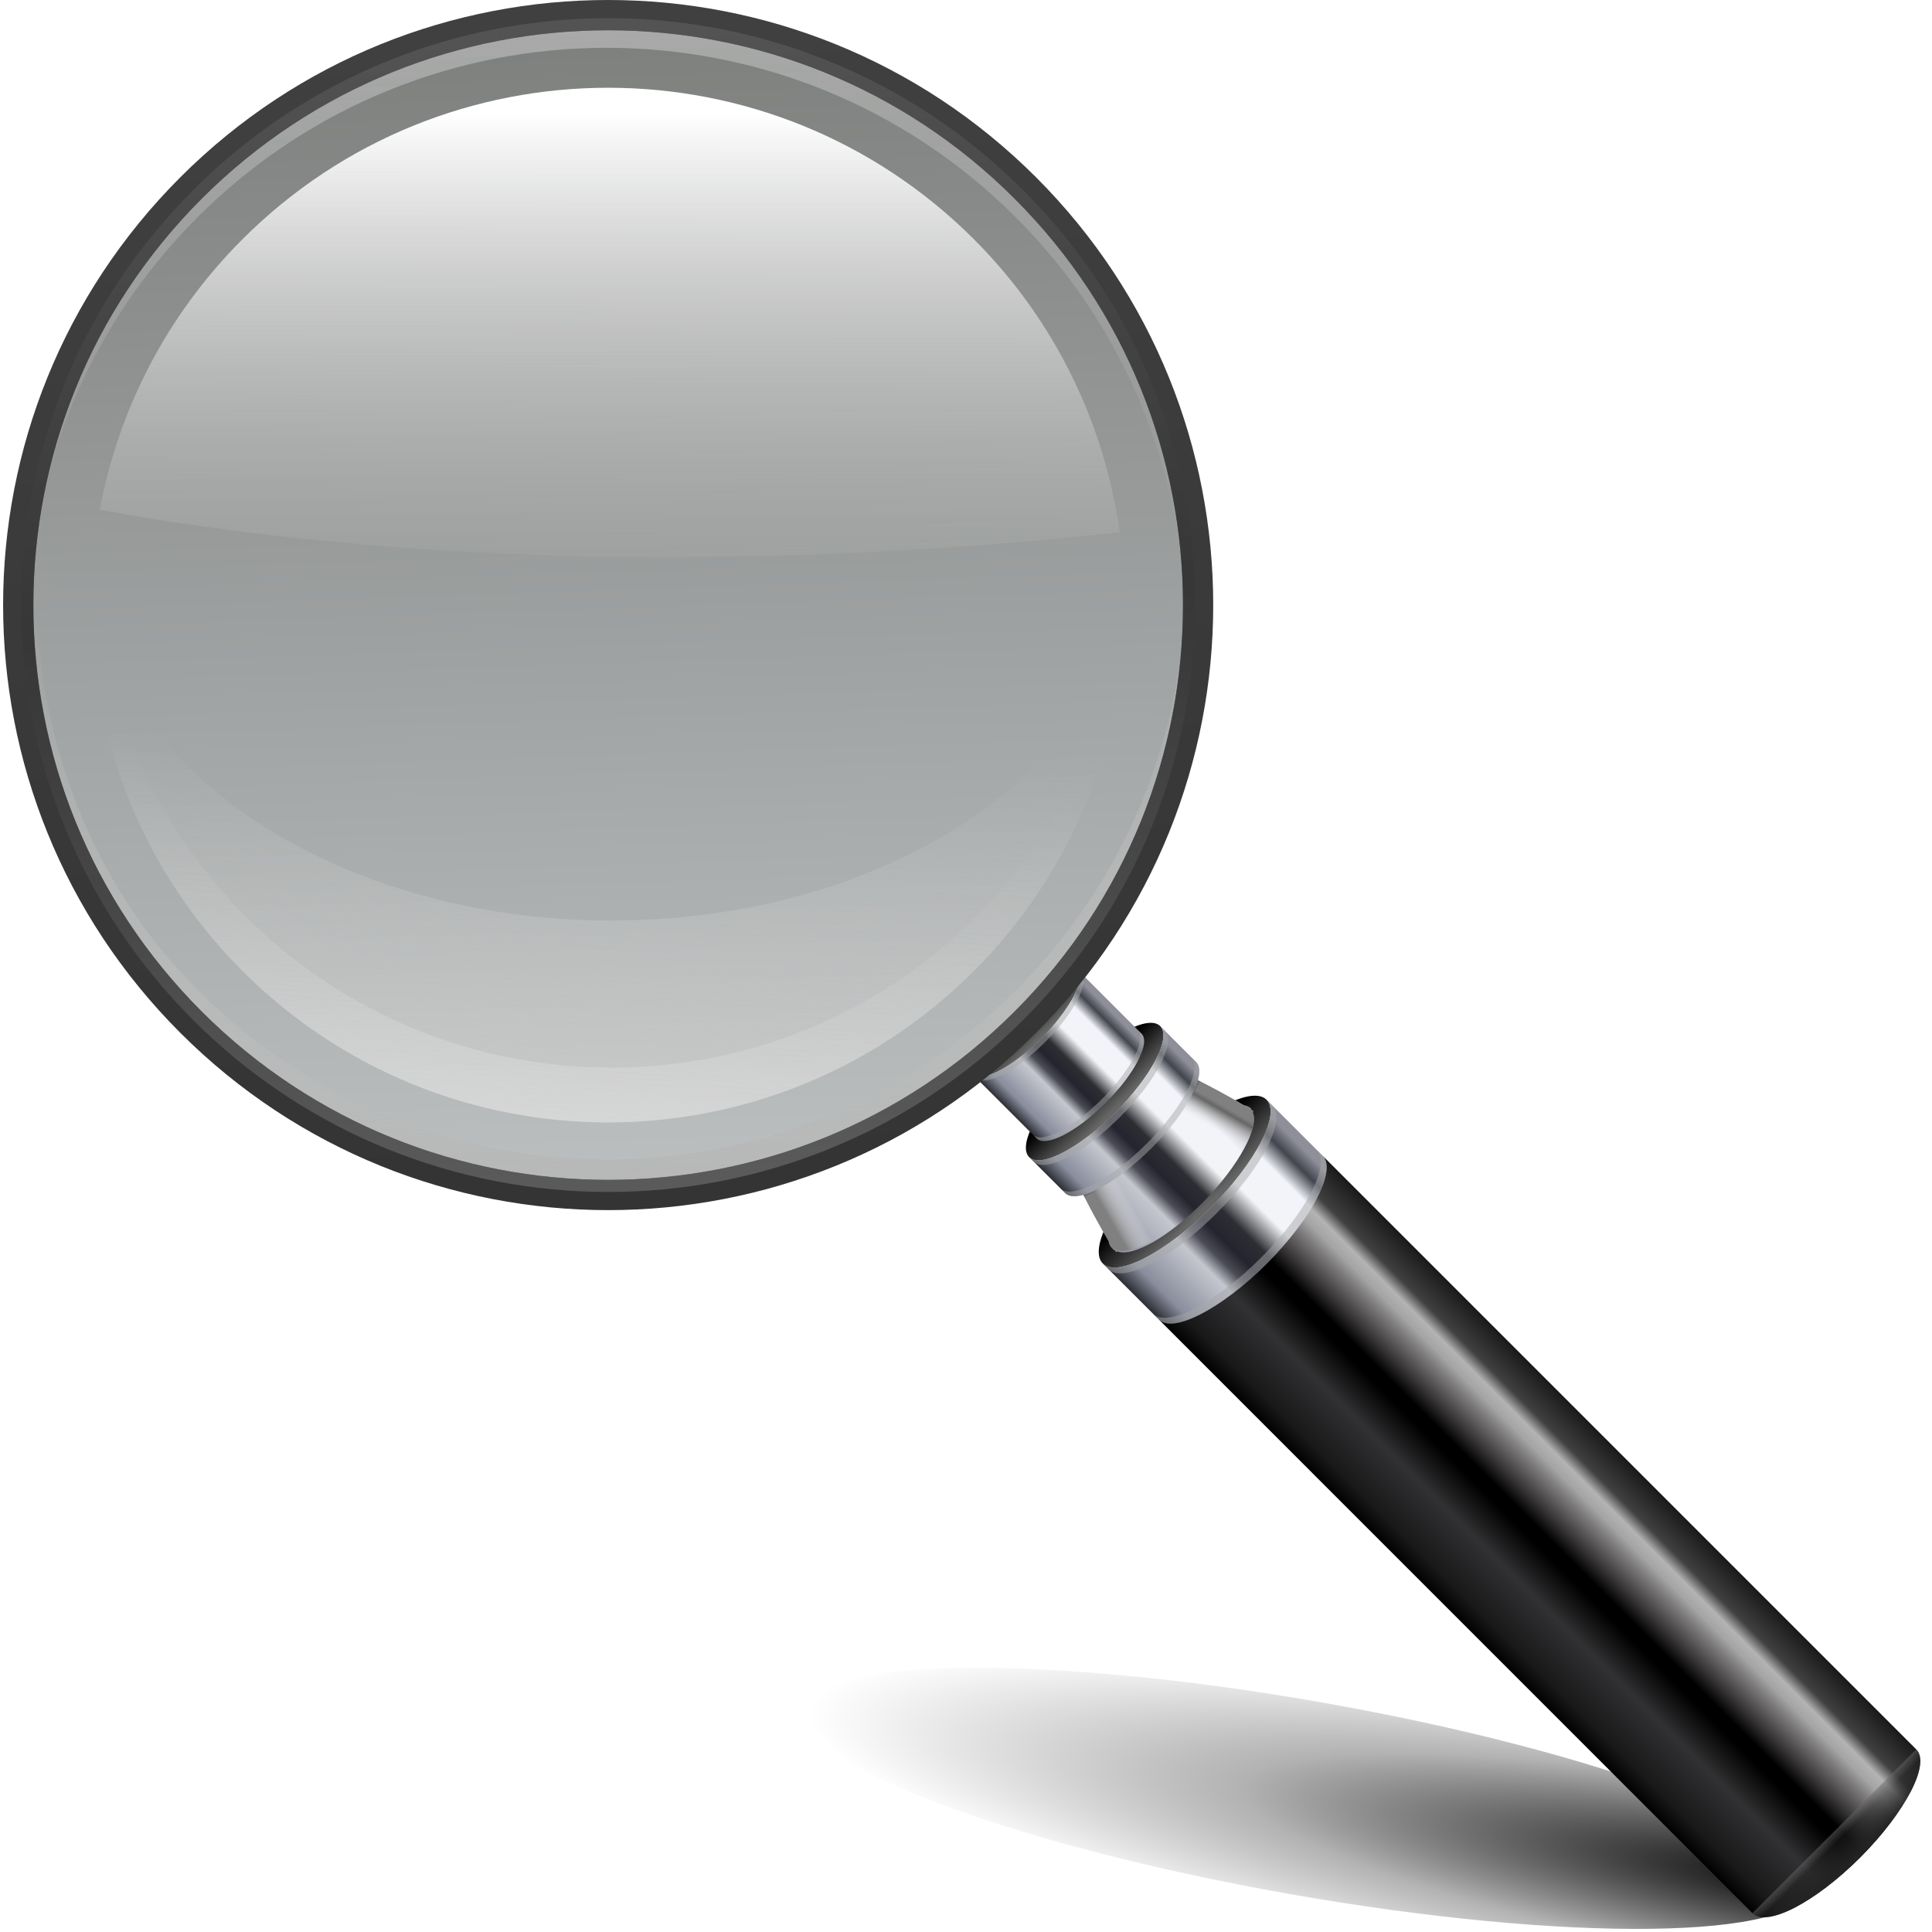 <?xml version="1.0" encoding="UTF-8" standalone="no"?>
<svg
   xmlns:dc="http://purl.org/dc/elements/1.1/"
   xmlns:cc="http://creativecommons.org/ns#"
   xmlns:rdf="http://www.w3.org/1999/02/22-rdf-syntax-ns#"
   xmlns:svg="http://www.w3.org/2000/svg"
   xmlns="http://www.w3.org/2000/svg"
   xmlns:sodipodi="http://sodipodi.sourceforge.net/DTD/sodipodi-0.dtd"
   xmlns:inkscape="http://www.inkscape.org/namespaces/inkscape"
   enable-background="new 0 0 512 512"
   height="60"
   id="Layer_1"
   version="1.1"
   viewBox="0 0 60 60"
   width="60"
   xml:space="preserve"
   sodipodi:docname="find.svg"
   inkscape:version="1.0.1 (0767f8302a, 2020-10-17)"><defs
     id="defs1471" /><sodipodi:namedview
     pagecolor="#ffffff"
     bordercolor="#666666"
     borderopacity="1"
     objecttolerance="10"
     gridtolerance="10"
     guidetolerance="10"
     inkscape:pageopacity="0"
     inkscape:pageshadow="2"
     inkscape:window-width="1608"
     inkscape:window-height="1013"
     id="namedview1469"
     showgrid="false"
     inkscape:zoom="4.5464756"
     inkscape:cx="20.387848"
     inkscape:cy="57.649279"
     inkscape:window-x="72"
     inkscape:window-y="0"
     inkscape:window-maximized="1"
     inkscape:current-layer="Layer_1" /><g
     id="g1466"
     transform="matrix(0.117,0,0,0.117,-0.085,-1.1897696e-5)"><radialGradient
       cx="-1820.864"
       cy="226.587"
       gradientTransform="matrix(-0.63,-0.111,-0.017,0.094,-653.465,278.846)"
       gradientUnits="userSpaceOnUse"
       id="SVGID_1_"
       r="435.095"><stop
         offset="0"
         style="stop-color:#000000"
         id="stop1207" /><stop
         offset="0.582"
         style="stop-color:#000000;stop-opacity:0.3"
         id="stop1209" /><stop
         offset="1"
         style="stop-color:#000000;stop-opacity:0"
         id="stop1211" /></radialGradient><path
       d="m 213.645,453.747 c -2.471,14.025 55.428,35.956 129.319,48.984 73.895,13.028 135.803,12.226 138.273,-1.801 2.476,-14.025 -55.424,-35.956 -129.318,-48.984 -73.892,-13.028 -135.799,-12.225 -138.274,1.801 z"
       fill="url(#SVGID_1_)"
       id="path1214"
       style="fill:url(#SVGID_1_)" /><g
       id="g1400"><linearGradient
         gradientTransform="matrix(0.707,-0.707,0.707,0.707,220.577,541.016)"
         gradientUnits="userSpaceOnUse"
         id="SVGID_2_"
         x1="227.676"
         x2="227.676"
         y1="-85.201"
         y2="-102.002"><stop
           offset="0"
           style="stop-color:#666666"
           id="stop1216" /><stop
           offset="0.775"
           style="stop-color:#000000"
           id="stop1218" /><stop
           offset="1"
           style="stop-color:#1A1A1A"
           id="stop1220" /></linearGradient><path
         d="m 293.448,335.377 c 3.823,3.828 16.634,-2.81 28.639,-14.816 12.013,-12.009 18.662,-24.846 14.841,-28.645 -3.805,-3.819 -16.638,2.83 -28.643,14.837 -12.003,12.005 -18.65,24.825 -14.837,28.624 z"
         fill="url(#SVGID_2_)"
         id="path1223"
         style="fill:url(#SVGID_2_)" /><linearGradient
         gradientTransform="matrix(0.707,-0.707,0.707,0.707,220.577,541.016)"
         gradientUnits="userSpaceOnUse"
         id="SVGID_3_"
         x1="196.938"
         x2="258.429"
         y1="-78.484"
         y2="-78.484"><stop
           offset="0"
           style="stop-color:#2B2C33"
           id="stop1225" /><stop
           offset="0.096"
           style="stop-color:#898D9C"
           id="stop1227" /><stop
           offset="0.303"
           style="stop-color:#C5C7CF"
           id="stop1229" /><stop
           offset="0.372"
           style="stop-color:#4B4C56"
           id="stop1231" /><stop
           offset="0.44"
           style="stop-color:#24242F"
           id="stop1233" /><stop
           offset="0.528"
           style="stop-color:#2D2E33"
           id="stop1235" /><stop
           offset="0.651"
           style="stop-color:#F2F4F6"
           id="stop1237" /><stop
           offset="0.807"
           style="stop-color:#F2F4FA"
           id="stop1239" /><stop
           offset="0.894"
           style="stop-color:#42454D"
           id="stop1241" /><stop
           offset="0.963"
           style="stop-color:#8E8F99"
           id="stop1243" /></linearGradient><path
         d="m 322.087,320.561 c -12.005,12.007 -24.815,18.645 -28.639,14.816 l 14.861,14.854 c 3.808,3.823 16.634,-2.826 28.645,-14.809 11.987,-12.013 18.645,-24.85 14.833,-28.665 l -14.859,-14.841 c 3.821,3.799 -2.828,16.636 -14.841,28.645 z"
         fill="url(#SVGID_3_)"
         id="path1246"
         style="fill:url(#SVGID_3_)" /><path
         d="m 322.087,320.561 c -12.005,12.007 -24.815,18.645 -28.639,14.816 l 1.53,1.539 c 3.819,3.814 16.628,-2.831 28.637,-14.831 12.011,-11.997 18.658,-24.828 14.845,-28.646 l -1.532,-1.523 c 3.821,3.799 -2.828,16.636 -14.841,28.645 z"
         fill="#a6a8ab"
         opacity="0.5"
         id="path1248" /><path
         d="m 335.408,333.878 c -12.003,12 -24.823,18.646 -28.637,14.826 l 1.538,1.526 c 3.808,3.823 16.634,-2.826 28.645,-14.809 11.987,-12.013 18.645,-24.85 14.833,-28.665 l -1.525,-1.522 c 3.807,3.808 -2.845,16.638 -14.854,28.644 z"
         fill="#a6a8ab"
         opacity="0.5"
         id="path1250" /><linearGradient
         gradientTransform="matrix(0.707,-0.707,0.707,0.707,220.577,541.016)"
         gradientUnits="userSpaceOnUse"
         id="SVGID_4_"
         x1="196.933"
         x2="258.429"
         y1="43.443"
         y2="43.443"><stop
           offset="0"
           style="stop-color:#000000"
           id="stop1252" /><stop
           offset="0.087"
           style="stop-color:#19191A"
           id="stop1254" /><stop
           offset="0.303"
           style="stop-color:#313133"
           id="stop1256" /><stop
           offset="0.468"
           style="stop-color:#000000"
           id="stop1258" /><stop
           offset="0.523"
           style="stop-color:#000000"
           id="stop1260" /><stop
           offset="0.592"
           style="stop-color:#333131"
           id="stop1262" /><stop
           offset="0.706"
           style="stop-color:#807E7E"
           id="stop1264" /><stop
           offset="0.752"
           style="stop-color:#A4A4A4"
           id="stop1266" /><stop
           offset="0.803"
           style="stop-color:#B3B3B3"
           id="stop1268" /><stop
           offset="0.862"
           style="stop-color:#404040"
           id="stop1270" /><stop
           offset="1"
           style="stop-color:#1A1A1A"
           id="stop1272" /></linearGradient><path
         d="m 336.954,335.422 c -12.011,11.982 -24.837,18.632 -28.645,14.809 l 157.576,157.593 c 3.815,3.812 16.632,-2.828 28.641,-14.829 12.001,-12.014 18.658,-24.834 14.845,-28.649 L 351.787,306.757 c 3.812,3.815 -2.846,16.652 -14.833,28.665 z"
         fill="url(#SVGID_4_)"
         id="path1275"
         style="fill:url(#SVGID_4_)" /><linearGradient
         gradientTransform="matrix(0.707,-0.707,0.707,0.707,220.577,541.016)"
         gradientUnits="userSpaceOnUse"
         id="SVGID_5_"
         x1="201.538"
         x2="253.824"
         y1="-101.364"
         y2="-101.364"><stop
           offset="0"
           style="stop-color:#898D9C"
           id="stop1277" /><stop
           offset="0.303"
           style="stop-color:#C5C7CF"
           id="stop1279" /><stop
           offset="0.372"
           style="stop-color:#4B4C56"
           id="stop1281" /><stop
           offset="0.44"
           style="stop-color:#24242F"
           id="stop1283" /><stop
           offset="0.528"
           style="stop-color:#2D2E33"
           id="stop1285" /><stop
           offset="0.651"
           style="stop-color:#F2F4F6"
           id="stop1287" /><stop
           offset="0.807"
           style="stop-color:#F2F4FA"
           id="stop1289" /><stop
           offset="1"
           style="stop-color:#8E8F99"
           id="stop1291" /></linearGradient><path
         d="m 332.917,294.591 c -0.081,-0.098 -0.104,-0.281 -0.21,-0.402 -0.458,-0.436 -1.062,-0.668 -1.769,-0.785 -3.143,-1.853 -9.179,-5.274 -17.663,-9.354 -3.852,5.24 -7.957,10.313 -12.669,15.031 -4.695,4.689 -9.771,8.799 -15.007,12.657 4.139,8.617 7.833,14.943 9.827,18.178 0.123,0.692 0.371,1.312 0.812,1.748 0.099,0.097 0.271,0.104 0.392,0.174 0.202,0.318 0.335,0.541 0.335,0.541 l 0.278,-0.223 c 4.076,1.655 13.909,-3.896 23.166,-13.412 9.262,-9.523 14.567,-19.508 12.827,-23.565 l 0.182,-0.263 c 0,0 -0.19,-0.119 -0.501,-0.324 z"
         fill="url(#SVGID_5_)"
         id="path1294"
         style="fill:url(#SVGID_5_)" /><linearGradient
         gradientTransform="matrix(0.707,-0.707,0.707,0.707,220.577,541.016)"
         gradientUnits="userSpaceOnUse"
         id="SVGID_6_"
         x1="230.086"
         x2="247.235"
         y1="-103.484"
         y2="-108.148"><stop
           offset="0.592"
           style="stop-color:#FFFFFF;stop-opacity:0"
           id="stop1296" /><stop
           offset="0.931"
           style="stop-color:#666666"
           id="stop1298" /><stop
           offset="1"
           style="stop-color:#808080"
           id="stop1300" /></linearGradient><path
         d="m 332.917,294.591 c -0.081,-0.098 -0.104,-0.281 -0.21,-0.402 -0.458,-0.436 -1.062,-0.668 -1.769,-0.785 -3.143,-1.853 -9.179,-5.274 -17.663,-9.354 -3.852,5.24 -7.957,10.313 -12.669,15.031 -4.695,4.689 -9.771,8.799 -15.007,12.657 4.139,8.617 7.833,14.943 9.827,18.178 0.123,0.692 0.371,1.312 0.812,1.748 0.099,0.097 0.271,0.104 0.392,0.174 0.202,0.318 0.335,0.541 0.335,0.541 l 0.278,-0.223 c 4.076,1.655 13.909,-3.896 23.166,-13.412 9.262,-9.523 14.567,-19.508 12.827,-23.565 l 0.182,-0.263 c 0,0 -0.19,-0.119 -0.501,-0.324 z"
         fill="url(#SVGID_6_)"
         id="path1303"
         style="fill:url(#SVGID_6_)" /><linearGradient
         gradientTransform="matrix(-0.707,0.707,0.707,0.707,1248.501,-486.909)"
         gradientUnits="userSpaceOnUse"
         id="SVGID_7_"
         x1="1228.439"
         x2="1245.587"
         y1="-103.485"
         y2="-108.149"><stop
           offset="0.592"
           style="stop-color:#FFFFFF;stop-opacity:0"
           id="stop1305" /><stop
           offset="0.986"
           style="stop-color:#808080"
           id="stop1307" /></linearGradient><path
         d="m 296.142,331.364 c -0.109,-0.081 -0.295,-0.093 -0.398,-0.21 -0.434,-0.446 -0.67,-1.05 -0.795,-1.765 -1.855,-3.141 -5.263,-9.177 -9.341,-17.671 5.229,-3.84 10.304,-7.949 15.011,-12.655 4.704,-4.713 8.822,-9.78 12.674,-15.009 8.611,4.143 14.932,7.829 18.172,9.812 0.702,0.129 1.31,0.387 1.748,0.833 0.093,0.1 0.104,0.272 0.186,0.365 0.327,0.229 0.531,0.357 0.531,0.357 l -0.221,0.274 c 1.659,4.082 -3.888,13.903 -13.413,23.156 -9.539,9.266 -19.527,14.57 -23.554,12.822 l -0.275,0.198 c 0,0 -0.129,-0.189 -0.324,-0.509 z"
         fill="url(#SVGID_7_)"
         id="path1310"
         style="fill:url(#SVGID_7_)" /><linearGradient
         gradientTransform="matrix(0.707,-0.707,0.707,0.707,220.577,541.016)"
         gradientUnits="userSpaceOnUse"
         id="SVGID_8_"
         x1="227.686"
         x2="227.678"
         y1="159.122"
         y2="149.346"><stop
           offset="0"
           style="stop-color:#232323"
           id="stop1312" /><stop
           offset="0.665"
           style="stop-color:#232323;stop-opacity:0.5"
           id="stop1314" /><stop
           offset="1"
           style="stop-color:#808080;stop-opacity:0.5"
           id="stop1316" /></linearGradient><path
         d="m 494.526,492.994 c 12.001,-12.014 18.658,-24.834 14.845,-28.649 l -43.485,43.479 c 3.815,3.812 16.632,-2.828 28.641,-14.829 z"
         fill="url(#SVGID_8_)"
         id="path1319"
         style="fill:url(#SVGID_8_)" /><linearGradient
         gradientTransform="matrix(0.707,-0.707,0.707,0.707,220.577,541.016)"
         gradientUnits="userSpaceOnUse"
         id="SVGID_9_"
         x1="227.68"
         x2="227.68"
         y1="-115.037"
         y2="-106.868"><stop
           offset="0"
           style="stop-color:#232323"
           id="stop1321" /><stop
           offset="1"
           style="stop-color:#232323;stop-opacity:0"
           id="stop1323" /></linearGradient><path
         d="m 305.972,304.447 c 5.724,-5.721 10.271,-11.765 13.38,-17.389 -1.857,-0.94 -3.872,-1.93 -6.076,-3.01 -3.852,5.24 -7.957,10.313 -12.669,15.031 -4.695,4.689 -9.771,8.799 -15.007,12.657 1.05,2.17 2.067,4.192 3.012,6.073 5.628,-3.106 11.648,-7.65 17.36,-13.363 z"
         fill="url(#SVGID_9_)"
         opacity="0.5"
         id="path1326"
         style="fill:url(#SVGID_9_)" /><linearGradient
         gradientTransform="matrix(0.707,-0.707,0.707,0.707,220.577,541.016)"
         gradientUnits="userSpaceOnUse"
         id="SVGID_10_"
         x1="227.679"
         x2="227.679"
         y1="-120.742"
         y2="-134.184"><stop
           offset="0"
           style="stop-color:#666666"
           id="stop1328" /><stop
           offset="0.775"
           style="stop-color:#000000"
           id="stop1330" /><stop
           offset="1"
           style="stop-color:#1A1A1A"
           id="stop1332" /></linearGradient><path
         d="m 273.896,307.133 c 3.051,3.048 13.312,-2.26 22.916,-11.87 9.604,-9.597 14.926,-19.872 11.874,-22.905 -3.055,-3.059 -13.317,2.257 -22.92,11.865 -9.607,9.606 -14.92,19.861 -11.87,22.91 z"
         fill="url(#SVGID_10_)"
         id="path1335"
         style="fill:url(#SVGID_10_)" /><linearGradient
         gradientTransform="matrix(0.707,-0.707,0.707,0.707,220.577,541.016)"
         gradientUnits="userSpaceOnUse"
         id="SVGID_11_"
         x1="203.084"
         x2="252.279"
         y1="-117.033"
         y2="-117.033"><stop
           offset="0"
           style="stop-color:#2B2C33"
           id="stop1337" /><stop
           offset="0.096"
           style="stop-color:#898D9C"
           id="stop1339" /><stop
           offset="0.303"
           style="stop-color:#C5C7CF"
           id="stop1341" /><stop
           offset="0.372"
           style="stop-color:#4B4C56"
           id="stop1343" /><stop
           offset="0.44"
           style="stop-color:#24242F"
           id="stop1345" /><stop
           offset="0.528"
           style="stop-color:#2D2E33"
           id="stop1347" /><stop
           offset="0.651"
           style="stop-color:#F2F4F6"
           id="stop1349" /><stop
           offset="0.807"
           style="stop-color:#F2F4FA"
           id="stop1351" /><stop
           offset="0.894"
           style="stop-color:#42454D"
           id="stop1353" /><stop
           offset="0.963"
           style="stop-color:#8E8F99"
           id="stop1355" /></linearGradient><path
         d="m 296.812,295.263 c -9.604,9.61 -19.865,14.918 -22.916,11.87 l 9.532,9.518 c 3.038,3.042 13.307,-2.261 22.912,-11.852 9.586,-9.615 14.913,-19.884 11.861,-22.932 l -9.516,-9.51 c 3.052,3.033 -2.27,13.309 -11.874,22.905 z"
         fill="url(#SVGID_11_)"
         id="path1358"
         style="fill:url(#SVGID_11_)" /><path
         d="m 296.812,295.263 c -9.604,9.61 -19.865,14.918 -22.916,11.87 l 1.22,1.223 c 3.056,3.051 13.309,-2.259 22.915,-11.869 9.604,-9.605 14.925,-19.857 11.874,-22.916 l -1.219,-1.213 c 3.052,3.033 -2.27,13.309 -11.874,22.905 z"
         fill="#a6a8ab"
         opacity="0.5"
         id="path1360" /><path
         d="m 305.1,303.56 c -9.604,9.597 -19.855,14.918 -22.903,11.865 l 1.231,1.226 c 3.038,3.042 13.307,-2.261 22.912,-11.852 9.586,-9.615 14.913,-19.884 11.861,-22.932 l -1.224,-1.224 c 3.049,3.048 -2.272,13.315 -11.878,22.916 z"
         fill="#a6a8ab"
         opacity="0.5"
         id="path1362" /><linearGradient
         gradientTransform="matrix(0.707,-0.707,0.707,0.707,220.577,541.016)"
         gradientUnits="userSpaceOnUse"
         id="SVGID_12_"
         x1="227.667"
         x2="227.667"
         y1="-148.339"
         y2="-159.097"><stop
           offset="0"
           style="stop-color:#666666"
           id="stop1364" /><stop
           offset="0.775"
           style="stop-color:#000000"
           id="stop1366" /><stop
           offset="1"
           style="stop-color:#1A1A1A"
           id="stop1368" /></linearGradient><path
         d="m 258.832,285.125 c 2.443,2.446 10.641,-1.797 18.328,-9.483 7.681,-7.688 11.94,-15.903 9.495,-18.337 -2.44,-2.446 -10.648,1.81 -18.335,9.497 -7.675,7.688 -11.926,15.889 -9.488,18.323 z"
         fill="url(#SVGID_12_)"
         id="path1371"
         style="fill:url(#SVGID_12_)" /><linearGradient
         gradientTransform="matrix(0.707,-0.707,0.707,0.707,220.577,541.016)"
         gradientUnits="userSpaceOnUse"
         id="SVGID_13_"
         x1="207.995"
         x2="247.343"
         y1="-138.7"
         y2="-138.7"><stop
           offset="0"
           style="stop-color:#2B2C33"
           id="stop1373" /><stop
           offset="0.096"
           style="stop-color:#898D9C"
           id="stop1375" /><stop
           offset="0.303"
           style="stop-color:#C5C7CF"
           id="stop1377" /><stop
           offset="0.372"
           style="stop-color:#4B4C56"
           id="stop1379" /><stop
           offset="0.44"
           style="stop-color:#24242F"
           id="stop1381" /><stop
           offset="0.528"
           style="stop-color:#2D2E33"
           id="stop1383" /><stop
           offset="0.651"
           style="stop-color:#F2F4F6"
           id="stop1385" /><stop
           offset="0.807"
           style="stop-color:#F2F4FA"
           id="stop1387" /><stop
           offset="0.894"
           style="stop-color:#42454D"
           id="stop1389" /><stop
           offset="0.963"
           style="stop-color:#8E8F99"
           id="stop1391" /></linearGradient><path
         d="m 277.16,275.642 c -7.688,7.687 -15.885,11.93 -18.328,9.483 l 17.061,17.058 c 2.442,2.446 10.648,-1.801 18.335,-9.479 7.671,-7.689 11.933,-15.901 9.491,-18.338 l -17.063,-17.061 c 2.445,2.434 -1.814,10.649 -9.495,18.337 z"
         fill="url(#SVGID_13_)"
         id="path1394"
         style="fill:url(#SVGID_13_)" /><path
         d="m 277.16,275.642 c -7.688,7.687 -15.885,11.93 -18.328,9.483 l 0.97,0.977 c 2.45,2.447 10.644,-1.805 18.331,-9.489 7.681,-7.685 11.937,-15.889 9.5,-18.327 l -0.978,-0.98 c 2.445,2.434 -1.814,10.649 -9.495,18.337 z"
         fill="#a6a8ab"
         opacity="0.5"
         id="path1396" /><path
         d="m 293.234,291.724 c -7.677,7.678 -15.881,11.929 -18.317,9.481 l 0.976,0.978 c 2.442,2.446 10.648,-1.801 18.335,-9.479 7.671,-7.689 11.933,-15.901 9.491,-18.338 l -0.977,-0.977 c 2.442,2.438 -1.818,10.65 -9.508,18.335 z"
         fill="#a6a8ab"
         opacity="0.5"
         id="path1398" /></g><g
       id="g1464"><linearGradient
         gradientTransform="matrix(0.707,-0.707,0.707,0.707,220.577,541.016)"
         gradientUnits="userSpaceOnUse"
         id="SVGID_14_"
         x1="122.512"
         x2="338.29"
         y1="-197.699"
         y2="-428.744"><stop
           offset="0"
           style="stop-color:#BBBFC0"
           id="stop1402" /><stop
           offset="1"
           style="stop-color:#7C7E7C"
           id="stop1404" /></linearGradient><path
         d="m 270.771,52.011 c 59.988,59.97 60.001,157.218 0.004,217.22 -60.002,60.002 -157.252,60.002 -217.243,0.008 C -6.467,209.229 -6.467,111.983 53.533,51.988 113.526,-8.012 210.772,-8.006 270.771,52.011 Z"
         fill="url(#SVGID_14_)"
         id="path1407"
         style="fill:url(#SVGID_14_)" /><linearGradient
         gradientTransform="matrix(0.707,-0.707,0.707,0.707,220.577,541.016)"
         gradientUnits="userSpaceOnUse"
         id="SVGID_15_"
         x1="226.472"
         x2="349.29"
         y1="-308.363"
         y2="-439.872"><stop
           offset="0"
           style="stop-color:#CCCCCC;stop-opacity:0"
           id="stop1409" /><stop
           offset="1"
           style="stop-color:#FFFFFF"
           id="stop1411" /></linearGradient><path
         d="M 53.533,51.988 C 26.175,79.353 11.442,114.475 9.032,150.27 12.555,116.458 27.229,83.606 53.136,57.685 113.134,-2.309 210.369,-2.31 270.371,57.698 303.003,90.315 317.749,133.978 314.878,176.665 319.516,132.179 304.864,86.072 270.771,52.011 210.772,-8.006 113.526,-8.012 53.533,51.988 Z"
         fill="url(#SVGID_15_)"
         opacity="0.4"
         id="path1414"
         style="fill:url(#SVGID_15_)" /><linearGradient
         gradientTransform="matrix(-0.707,0.707,-0.707,-0.707,1668.399,-72.787)"
         gradientUnits="userSpaceOnUse"
         id="SVGID_16_"
         x1="1227.75"
         x2="1351.157"
         y1="902.955"
         y2="770.817"><stop
           offset="0"
           style="stop-color:#CCCCCC;stop-opacity:0"
           id="stop1416" /><stop
           offset="1"
           style="stop-color:#B3B3B3"
           id="stop1418" /></linearGradient><path
         d="m 270.03,268.497 c 27.358,-27.369 42.099,-62.483 44.507,-98.278 -3.532,33.799 -18.196,66.652 -44.1,92.576 -59.996,59.978 -157.249,59.978 -217.241,-0.009 -32.642,-32.625 -45.44,-77.19 -42.577,-119.867 -4.631,44.468 8.074,91.483 42.169,125.566 60,60.009 157.241,60.013 217.242,0.012 z"
         fill="url(#SVGID_16_)"
         id="path1421"
         style="fill:url(#SVGID_16_)" /><path
         d="m 54.274,268.497 c 59.595,59.581 156.163,59.581 215.768,-0.014 59.585,-59.583 59.593,-156.166 0,-215.748 C 210.445,-6.868 113.861,-6.868 54.27,52.738 -5.32,112.325 -5.316,208.909 54.274,268.497 Z"
         fill="none"
         id="path1423" /><linearGradient
         gradientTransform="matrix(0.707,-0.707,0.707,0.707,220.577,541.016)"
         gradientUnits="userSpaceOnUse"
         id="SVGID_17_"
         x1="333.422"
         x2="122.332"
         y1="-426.534"
         y2="-194.497"><stop
           offset="0"
           style="stop-color:#404040"
           id="stop1425" /><stop
           offset="1"
           style="stop-color:#343434"
           id="stop1427" /></linearGradient><path
         d="m 48.602,47.042 c -62.732,62.729 -62.732,164.405 0.004,227.126 62.715,62.724 164.381,62.724 227.115,-0.004 62.715,-62.717 62.72,-164.399 0.008,-227.109 -62.742,-62.739 -164.411,-62.737 -227.126,-0.013 z M 270.042,268.483 C 210.438,328.078 113.869,328.078 54.274,268.497 -5.316,208.909 -5.32,112.325 54.27,52.738 113.861,-6.868 210.445,-6.868 270.042,52.736 c 59.593,59.582 59.585,156.165 0,215.748 z"
         fill="url(#SVGID_17_)"
         id="path1430"
         style="fill:url(#SVGID_17_)" /><linearGradient
         gradientTransform="matrix(0.707,-0.707,0.707,0.707,220.577,541.016)"
         gradientUnits="userSpaceOnUse"
         id="SVGID_18_"
         x1="330.247"
         x2="125.493"
         y1="-423.043"
         y2="-197.971"><stop
           offset="0"
           style="stop-color:#666666"
           id="stop1432" /><stop
           offset="0.505"
           style="stop-color:#333333"
           id="stop1434" /><stop
           offset="1"
           style="stop-color:#808080"
           id="stop1436" /></linearGradient><path
         d="m 52.009,50.448 c -60.846,60.857 -60.85,159.466 0,220.318 60.842,60.834 159.449,60.842 220.295,-0.019 60.847,-60.836 60.845,-159.444 0,-220.28 C 211.458,-10.384 112.848,-10.392 52.009,50.448 Z M 270.042,268.483 C 210.438,328.078 113.869,328.078 54.274,268.497 -5.316,208.909 -5.32,112.325 54.27,52.738 113.861,-6.868 210.445,-6.868 270.042,52.736 c 59.593,59.582 59.585,156.165 0,215.748 z"
         fill="url(#SVGID_18_)"
         opacity="0.5"
         id="path1439"
         style="fill:url(#SVGID_18_)" /><path
         d="m 65.066,257.713 c 53.629,53.635 140.531,53.624 194.193,-0.013 53.629,-53.624 53.629,-140.538 0,-194.174 -53.658,-53.645 -140.563,-53.645 -194.193,0 -53.644,53.636 -53.644,140.552 0,194.187 z"
         fill="none"
         id="path1441" /><linearGradient
         gradientTransform="matrix(0.707,-0.707,0.707,0.707,220.577,541.016)"
         gradientUnits="userSpaceOnUse"
         id="SVGID_19_"
         x1="228.605"
         x2="320.471"
         y1="-310.622"
         y2="-402.487"><stop
           offset="0"
           style="stop-color:#CCCCCC;stop-opacity:0"
           id="stop1443" /><stop
           offset="1"
           style="stop-color:#FFFFFF"
           id="stop1445" /></linearGradient><path
         d="m 27.212,135.305 c 50.874,9.377 143.57,19.628 270.74,6.004 -4.027,-28.454 -16.819,-55.896 -38.693,-77.783 -53.658,-53.645 -140.563,-53.645 -194.193,0 C 44.724,83.863 32.134,109.016 27.212,135.305 Z"
         fill="url(#SVGID_19_)"
         id="path1448"
         style="fill:url(#SVGID_19_)" /><linearGradient
         gradientTransform="matrix(0.707,-0.707,0.707,0.707,220.577,541.016)"
         gradientUnits="userSpaceOnUse"
         id="SVGID_20_"
         x1="200.735"
         x2="112.556"
         y1="-284.967"
         y2="-202.147"><stop
           offset="0"
           style="stop-color:#CCCCCC;stop-opacity:0"
           id="stop1450" /><stop
           offset="1"
           style="stop-color:#CCCCCC"
           id="stop1452" /></linearGradient><path
         d="m 163.037,244.341 c -72.257,0.014 -131.545,-39.267 -137.94,-89.337 -1.494,36.978 11.718,74.446 39.969,102.709 53.629,53.635 140.531,53.624 194.193,-0.013 26.095,-26.115 39.396,-60.111 40.078,-94.314 -11.541,45.997 -68.116,80.971 -136.3,80.955 z"
         fill="url(#SVGID_20_)"
         id="path1455"
         style="fill:url(#SVGID_20_)" /><linearGradient
         gradientTransform="matrix(0.707,-0.707,0.707,0.707,220.577,541.016)"
         gradientUnits="userSpaceOnUse"
         id="SVGID_21_"
         x1="194.652"
         x2="114.809"
         y1="-282.566"
         y2="-215.842"><stop
           offset="0"
           style="stop-color:#CCCCCC;stop-opacity:0"
           id="stop1457" /><stop
           offset="1"
           style="stop-color:#FFFFFF"
           id="stop1459" /></linearGradient><path
         d="m 260.068,243.152 c -53.632,53.641 -140.563,53.641 -194.193,0 -21.925,-21.913 -34.685,-49.395 -38.635,-77.895 -0.942,-3.353 -1.702,-6.771 -2.144,-10.253 -1.494,36.978 11.718,74.446 39.969,102.709 53.629,53.635 140.531,53.624 194.193,-0.013 26.095,-26.115 39.396,-60.111 40.078,-94.314 -0.164,0.661 -0.428,1.308 -0.622,1.976 -3.999,28.454 -16.769,55.905 -38.646,77.79 z"
         fill="url(#SVGID_21_)"
         opacity="0.3"
         id="path1462"
         style="fill:url(#SVGID_21_)" /></g></g></svg>
